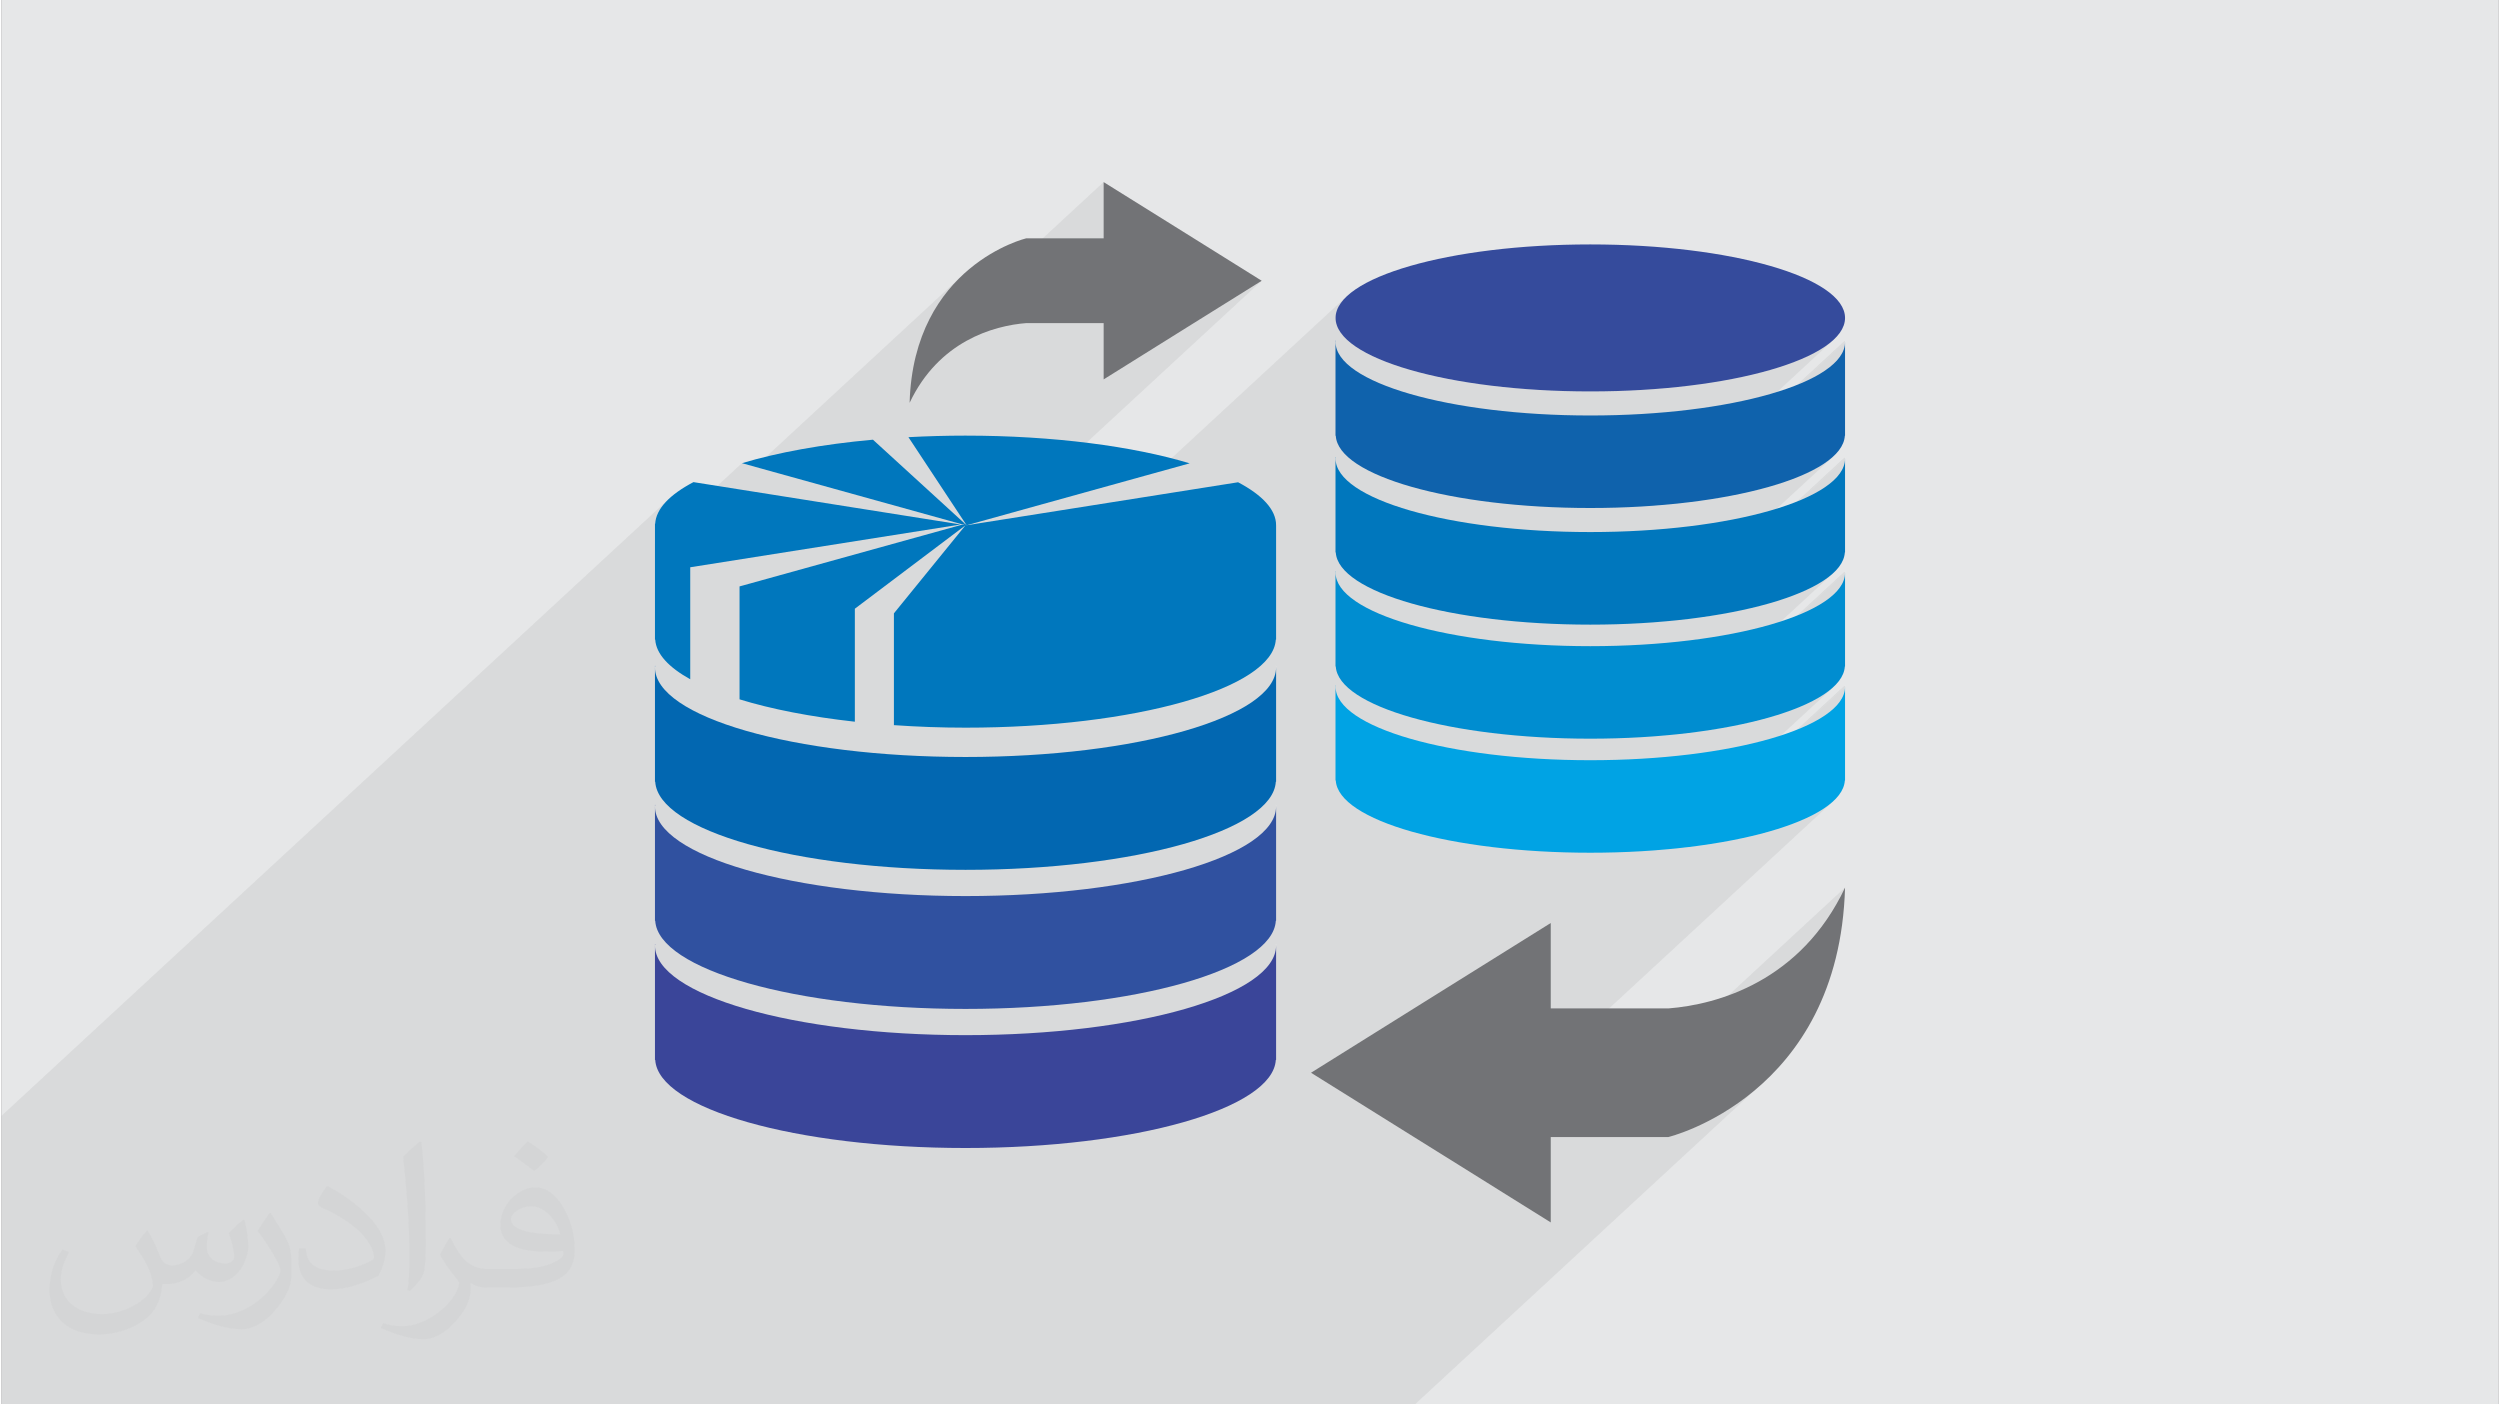 <?xml version="1.0" encoding="UTF-8"?>
<!DOCTYPE svg PUBLIC "-//W3C//DTD SVG 1.0//EN" "http://www.w3.org/TR/2001/REC-SVG-20010904/DTD/svg10.dtd">
<!-- Creator: CorelDRAW 2017 -->
<svg xmlns="http://www.w3.org/2000/svg" xml:space="preserve" width="356px" height="200px" version="1.0" shape-rendering="geometricPrecision" text-rendering="geometricPrecision" image-rendering="optimizeQuality" fill-rule="evenodd" clip-rule="evenodd"
viewBox="0 0 35600 20025"
 xmlns:xlink="http://www.w3.org/1999/xlink">
 <rect x="0" y="0" width="35600" height="20025" fill="#808080" stroke="none"/>
 <g id="Layer_x0020_1">
  <g id="_2578617793216">
   <path fill="#E6E7E8" d="M0 0l35600 0 0 20025 -35600 0 0 -20025z"/>
   <path fill="#373435" fill-opacity="0.078" d="M26281 9773l-2526 2335 -34 4 -118 9 2501 -2312 -125 94 -155 90 -143 67 603 -558 -3 0 -607 561 -33 15 -209 80 -234 73 -257 66 -277 59 -298 52 -314 43 -76 8 2144 -1982 90 -100 55 -104 19 -107 -2502 2313 -4 1 2506 -2317 0 -2 0 -2 -1 -2 0 -2 -1 -2 0 -2 -1 -2 0 -2 -2526 2335 -34 4 -118 8 2501 -2312 -125 95 -155 90 -144 67 604 -558 -3 0 -607 561 -33 15 -209 79 -234 73 -257 67 -277 59 -298 52 -314 43 -76 8 2144 -1982 90 -101 55 -104 19 -107 -2503 2314 -3 0 2506 -2316 0 -2 0 -2 -1 -2 0 -2 -1 -3 0 -2 -1 -2 0 -2 -2526 2336 -34 3 -161 12 2544 -2351 -125 94 -155 91 -145 67 605 -559 -3 0 -608 562 -32 15 -209 79 -234 73 -257 66 -277 60 -298 51 -314 44 -77 8 2145 -1983 90 -100 55 -104 19 -107 -2503 2314 -3 0 2506 -2316 0 -3 0 -2 -1 -2 0 -2 -1 -2 0 -2 -1 -2 0 -2 -2527 2336 -33 3 -158 12 2558 -2365 -122 97 -153 91 -182 87 -209 80 -235 75 -258 67 -279 61 -300 52 -317 44 -334 36 -348 25 -361 16 -371 6 -372 -6 -360 -16 -348 -25 -334 -36 -318 -44 -299 -52 -280 -61 -258 -67 -234 -75 -209 -80 -182 -87 -153 -91 -122 -97 -90 -100 -55 -104 -19 -107 19 -108 55 -104 90 -100 -2724 2518 -2076 576 3584 -3312 -1127 703 -1127 704 0 -803 -1104 0 -92 9 -98 14 -49 10 1343 -1242 0 -802 -2675 2473 83 -270 109 -249 127 -219 140 -191 149 -165 -2900 2682 -190 -53 -1240 1147 0 -281 3 -3 14 -80 30 -79 46 -77 62 -75 77 -74 -9548 8827 0 4116 20150 0 4843 -4477 -231 177 -223 145 -208 116 -185 88 -157 64 -121 43 -77 23 -27 8 -989 0 2790 -2579 160 -156 154 -174 146 -195 135 -215 124 -238 -3848 3557 -348 0 -786 726 -687 -429 5489 -5074 -125 95 -155 90 -144 67 604 -559 -3 0 -607 562 -33 15 -209 79 -234 73 -257 67 -277 59 -298 51 -314 43 -76 8 2144 -1982 90 -100 55 -104 19 -107 -2503 2314 -3 0 2506 -2317 0 -2 0 -2 -1 -2 0 -2 -1 -2 0 -2 -1 -2 0 -2z"/>
   <g>
    <path fill="#727376" d="M14609 4607l1104 0 0 803 1127 -704 1127 -703 -1127 -704 -1127 -703 0 802 -1104 0c0,0 -1607,385 -1662,2345 415,-877 1191,-1099 1662,-1136z"/>
    <path fill="#FEFEFE" d="M18172 9514l0 -20 -3 0c0,6 3,13 3,20z"/>
    <path fill="#FEFEFE" d="M18172 11497l0 -21 -3 0c0,7 3,14 3,21z"/>
    <path fill="#FEFEFE" d="M18172 13480l0 -21 -3 0c0,7 3,14 3,21z"/>
    <path fill="#0267B1" d="M13744 10793c-2446,0 -4428,-571 -4428,-1277 0,-8 3,-15 4,-22l-4 0 0 1652 4 0c41,696 2004,1256 4424,1256 2420,0 4383,-560 4424,-1256l4 0 0 -1629c-3,705 -1984,1276 -4428,1276z"/>
    <path fill="#3051A0" d="M13744 12776c-2446,0 -4428,-572 -4428,-1278 0,-7 3,-14 4,-22l-4 0 0 1653 4 0c41,695 2004,1256 4424,1256 2420,0 4383,-561 4424,-1256l4 0 0 -1629c-3,705 -1984,1276 -4428,1276z"/>
    <path fill="#3A4599" d="M13744 14759c-2446,0 -4428,-572 -4428,-1278 0,-7 3,-14 4,-22l-4 0 0 1653 4 0c41,695 2004,1256 4424,1256 2420,0 4383,-561 4424,-1256l4 0 0 -1629c-3,705 -1984,1276 -4428,1276z"/>
    <path fill="#0077BD" d="M13744 6211c-279,0 -550,8 -814,22l829 1256 3181 -883c-806,-243 -1939,-395 -3196,-395z"/>
    <path fill="#0077BD" d="M17630 6876l-3871 613 -22 -20 -3215 892 0 1610c454,140 1013,249 1644,319l0 -1611 1578 -1190 -1021 1256 0 1594c328,23 669,36 1021,36 2420,0 4383,-561 4424,-1256l4 0 0 -1629c0,4 -2,8 -2,12 0,-4 2,-9 2,-14 0,-221 -197,-430 -542,-612z"/>
    <path fill="#0077BD" d="M13736 7468l-1312 -1199c-720,65 -1358,182 -1868,335l3137 871 43 -7z"/>
    <path fill="#0077BD" d="M9819 9685l0 -1597 3855 -610 -3809 -604c-336,177 -533,378 -546,593l-3 0 0 1652 4 0c12,204 193,396 499,566z"/>
    <ellipse fill="#354B9C" cx="22652" cy="4533" rx="3632" ry="1048"/>
    <path fill="#0077BD" d="M22652 7586c-2006,0 -3632,-469 -3632,-1048 0,-6 2,-12 3,-18l-4 0 0 1356 4 0c33,570 1644,1030 3629,1030 1985,0 3595,-460 3629,-1030l3 0 0 -1337c-2,579 -1627,1047 -3632,1047z"/>
    <path fill="#FEFEFE" d="M26284 6537l0 -17 -3 0c1,6 3,11 3,17z"/>
    <path fill="#008DD0" d="M22652 9213c-2006,0 -3632,-470 -3632,-1049 0,-5 2,-11 3,-17l-4 0 0 1355 4 0c33,570 1644,1030 3629,1030 1985,0 3595,-460 3629,-1030l3 0 0 -1336c-2,578 -1627,1047 -3632,1047z"/>
    <path fill="#FEFEFE" d="M26284 8163l0 -16 -3 0c1,5 3,10 3,16z"/>
    <path fill="#00A3E4" d="M22652 10839c-2006,0 -3632,-469 -3632,-1048 0,-6 2,-12 3,-18l-4 0 0 1355 4 0c33,571 1644,1030 3629,1030 1985,0 3595,-459 3629,-1030l3 0 0 -1336c-2,579 -1627,1047 -3632,1047z"/>
    <path fill="#FEFEFE" d="M26284 9789l0 -16 -3 0c1,6 3,11 3,16z"/>
    <path fill="#0F62AC" d="M22652 5924c-2006,0 -3632,-469 -3632,-1048 0,-7 2,-12 3,-19l-4 0 0 1356 4 0c33,570 1644,1030 3629,1030 1985,0 3595,-460 3629,-1030l3 0 0 -1336c-2,578 -1627,1047 -3632,1047z"/>
    <path fill="#FEFEFE" d="M26284 4875l0 -17 -3 0c1,5 3,11 3,17z"/>
    <path fill="#727376" d="M23764 14378l-1676 0 0 -1218 -1709 1067 -1709 1068 1709 1067 1709 1067 0 -1217 1676 0c0,0 2437,-584 2520,-3557 -629,1330 -1806,1667 -2520,1723z"/>
   </g>
   <path fill="#373435" fill-opacity="0.031" d="M2082 17547c68,104 112,203 155,312 32,64 49,183 199,183 44,0 107,-14 163,-45 63,-33 111,-83 136,-159l60 -202 146 -72 10 10c-20,77 -25,149 -25,206 0,170 146,234 262,234 68,0 129,-34 129,-95 0,-81 -34,-217 -78,-339 68,-68 136,-136 214,-191l12 6c34,144 53,287 53,381 0,93 -41,196 -75,264 -70,132 -194,238 -344,238 -114,0 -241,-58 -328,-163l-5 0c-82,101 -209,193 -412,193l-63 0c-10,134 -39,229 -83,314 -121,237 -480,404 -818,404 -470,0 -706,-272 -706,-633 0,-223 73,-431 185,-578l92 38c-70,134 -117,262 -117,385 0,338 275,499 592,499 294,0 658,-187 724,-404 -25,-237 -114,-348 -250,-565 41,-72 94,-144 160,-221l12 0zm5421 -1274c99,62 196,136 291,221 -53,74 -119,142 -201,202 -95,-77 -190,-143 -287,-213 66,-74 131,-146 197,-210zm51 926c-160,0 -291,105 -291,183 0,168 320,219 703,217 -48,-196 -216,-400 -412,-400zm-359 895c208,0 390,-6 529,-41 155,-39 286,-118 286,-171 0,-15 0,-31 -5,-46 -87,8 -187,8 -274,8 -282,0 -498,-64 -583,-222 -21,-44 -36,-93 -36,-149 0,-152 66,-303 182,-406 97,-85 204,-138 313,-138 197,0 354,158 464,408 60,136 101,293 101,491 0,132 -36,243 -118,326 -153,148 -435,204 -867,204l-196 0 0 0 -51 0c-107,0 -184,-19 -245,-66l-10 0c3,25 5,50 5,72 0,97 -32,221 -97,320 -192,287 -400,410 -580,410 -182,0 -405,-70 -606,-161l36 -70c65,27 155,46 279,46 325,0 752,-314 805,-619 -12,-25 -34,-58 -65,-93 -95,-113 -155,-208 -211,-307 48,-95 92,-171 133,-239l17 -2c139,282 265,445 546,445l44 0 0 0 204 0zm-1408 299c24,-130 26,-276 26,-413l0 -202c0,-377 -48,-926 -87,-1282 68,-75 163,-161 238,-219l22 6c51,450 63,972 63,1452 0,126 -5,250 -17,340 -7,114 -73,201 -214,332l-31 -14zm-1449 -596c7,177 94,318 398,318 189,0 349,-50 526,-135 32,-14 49,-33 49,-49 0,-111 -85,-258 -228,-392 -139,-126 -323,-237 -495,-311 -59,-25 -78,-52 -78,-77 0,-51 68,-158 124,-235l19 -2c197,103 417,256 580,427 148,157 240,316 240,489 0,128 -39,250 -102,361 -216,109 -446,192 -674,192 -277,0 -466,-130 -466,-436 0,-33 0,-84 12,-150l95 0zm-501 -503l172 278c63,103 122,215 122,392l0 227c0,183 -117,379 -306,573 -148,132 -279,188 -400,188 -180,0 -386,-56 -624,-159l27 -70c75,21 162,37 269,37 342,-2 692,-252 852,-557 19,-35 26,-68 26,-90 0,-36 -19,-75 -34,-110 -87,-165 -184,-315 -291,-453 56,-89 112,-174 173,-258l14 2z"/>
  </g>
 </g>
</svg>
